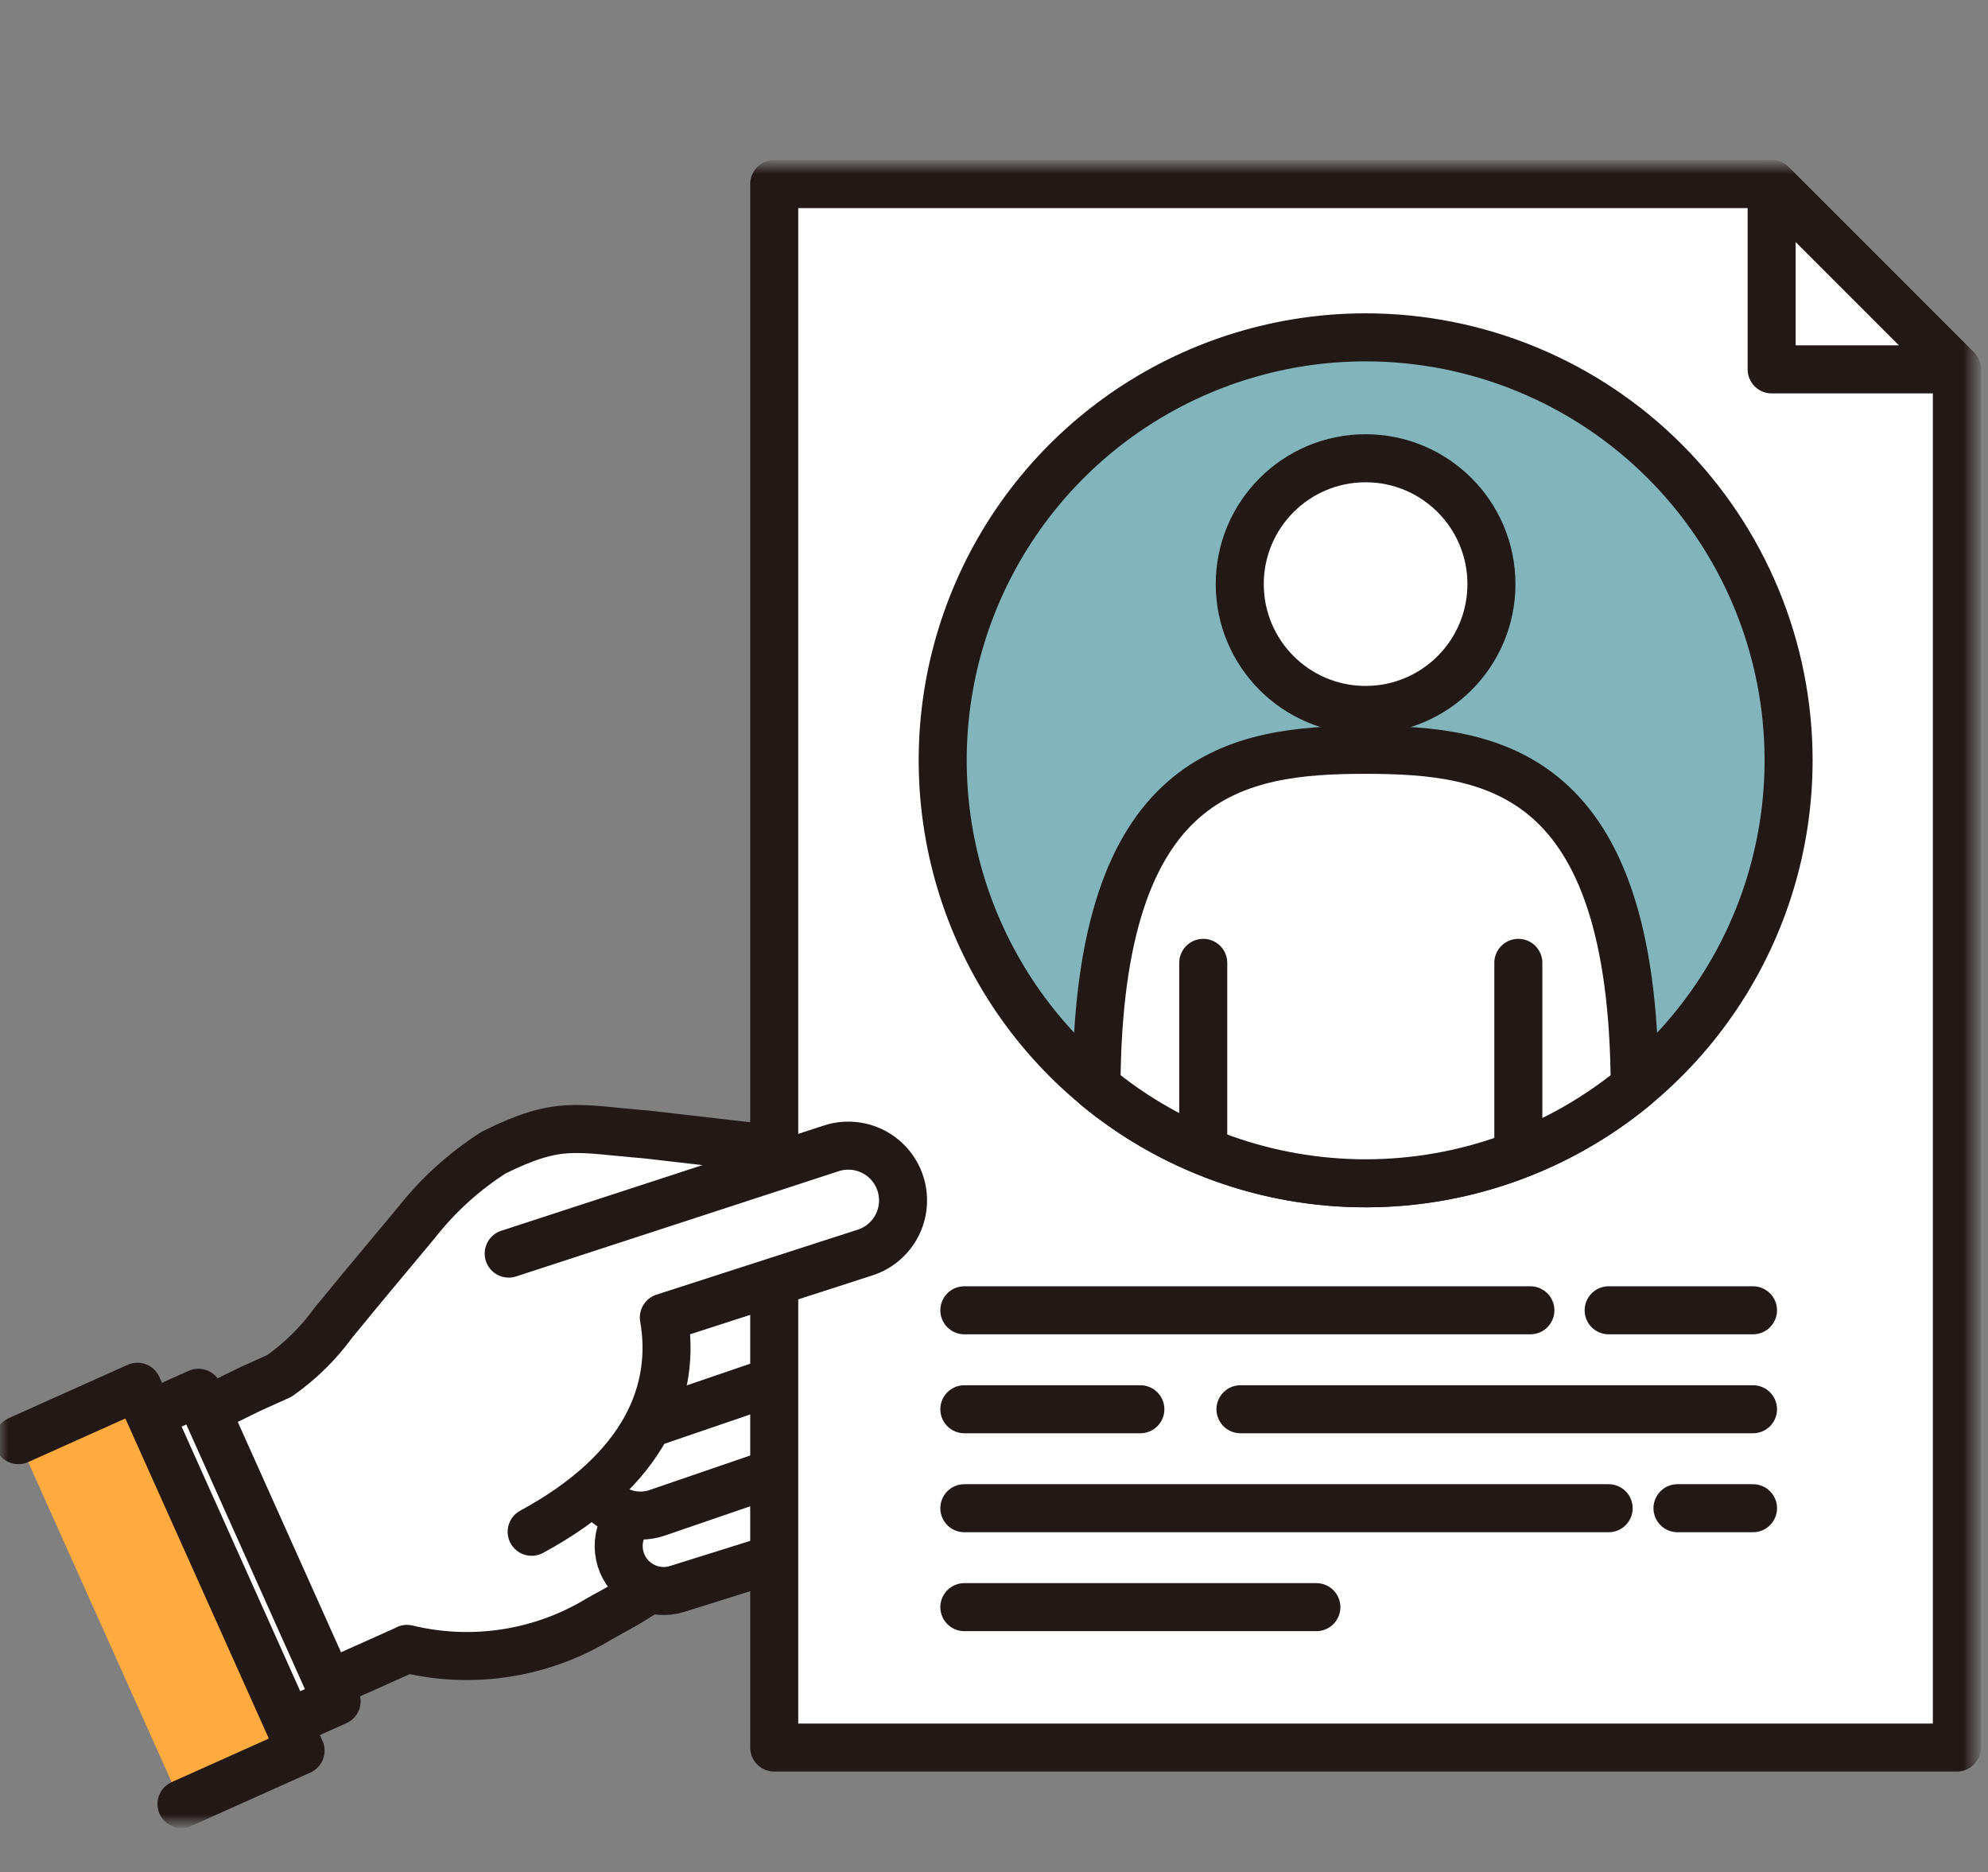 <svg width="120" height="113" viewBox="0 0 120 113" fill="none" xmlns="http://www.w3.org/2000/svg">
<rect x="0" y="0" width="120" height="113" fill="#808080" stroke="none"/>
<mask id="mask0_47_185" style="mask-type:luminance" maskUnits="userSpaceOnUse" x="0" y="10" width="120" height="100">
<path d="M119.236 10H0V110H119.236V10Z" fill="white"/>
</mask>
<g mask="url(#mask0_47_185)">
<path d="M25.148 73.783C26.454 72.123 28.031 70.696 29.812 69.561C33.749 67.609 34.788 68.134 39.023 68.476L51.837 69.953L55.447 70.265C56.279 70.311 57.06 70.683 57.62 71.301C58.18 71.919 58.473 72.733 58.437 73.566C58.4 74.399 58.036 75.184 57.424 75.75C56.812 76.317 56.001 76.619 55.168 76.591H55.092L47.541 75.792C46.331 75.664 45.463 80.839 45.463 80.839C44.244 85.166 44.175 87.304 42.527 91.482C41.14 94.997 39.273 96.01 36.161 97.72C32.687 99.832 28.517 100.482 24.565 99.525C24.556 99.531 24.547 99.539 24.538 99.547L18.535 102.237L11.159 85.777L15.16 83.814L16.852 83.055C18.11 82.175 19.212 81.091 20.114 79.85L21.988 77.572L25.148 73.783Z" fill="white"/>
<path d="M25.148 73.783C26.454 72.123 28.031 70.696 29.812 69.561C33.749 67.609 34.788 68.134 39.023 68.476L51.837 69.953L55.447 70.265C56.279 70.311 57.06 70.683 57.62 71.301C58.18 71.919 58.473 72.733 58.437 73.566C58.4 74.399 58.036 75.184 57.424 75.75C56.812 76.317 56.001 76.619 55.168 76.591H55.092L47.541 75.792C46.331 75.664 45.463 80.839 45.463 80.839C44.244 85.166 44.175 87.304 42.527 91.482C41.14 94.997 39.273 96.01 36.161 97.72C32.687 99.832 28.517 100.482 24.565 99.525C24.556 99.531 24.547 99.539 24.538 99.547L18.535 102.237L11.159 85.777L15.16 83.814L16.852 83.055C18.11 82.175 19.212 81.091 20.114 79.85L21.988 77.572L25.148 73.783Z" stroke="#221815" stroke-width="2.899" stroke-linecap="round" stroke-linejoin="round"/>
<path d="M11.976 84.066L5.044 87.173L13.389 105.79L20.32 102.683L11.976 84.066Z" fill="white"/>
<path d="M11.976 84.066L5.044 87.173L13.389 105.79L20.32 102.683L11.976 84.066Z" stroke="#221815" stroke-width="2.899" stroke-linecap="round" stroke-linejoin="round"/>
<path d="M10.956 108.89L18.143 105.667L8.296 83.703L1.11 86.926" fill="#FFAB40"/>
<path d="M10.956 108.89L18.143 105.667L8.296 83.703L1.11 86.926" stroke="#221815" stroke-width="2.899" stroke-linecap="round" stroke-linejoin="round"/>
<path d="M47.393 93.778C47.963 93.436 48.388 92.897 48.587 92.262C48.785 91.627 48.743 90.942 48.47 90.336C48.196 89.73 47.709 89.246 47.101 88.975C46.494 88.705 45.808 88.667 45.175 88.869L39.246 90.728C38.906 90.835 38.59 91.008 38.317 91.237C38.043 91.465 37.818 91.746 37.653 92.062C37.488 92.378 37.387 92.723 37.355 93.078C37.324 93.433 37.363 93.791 37.469 94.131C37.576 94.471 37.749 94.787 37.978 95.06C38.207 95.334 38.487 95.559 38.803 95.724C39.119 95.889 39.465 95.99 39.82 96.022C40.175 96.053 40.533 96.014 40.873 95.907L46.803 94.048C47.01 93.984 47.209 93.895 47.395 93.783" fill="white"/>
<path d="M47.393 93.778C47.963 93.436 48.388 92.897 48.587 92.262C48.785 91.627 48.743 90.942 48.47 90.336C48.196 89.73 47.709 89.246 47.101 88.975C46.494 88.705 45.808 88.667 45.175 88.869L39.246 90.728C38.906 90.835 38.59 91.008 38.317 91.237C38.043 91.465 37.818 91.746 37.653 92.062C37.488 92.378 37.387 92.723 37.355 93.078C37.324 93.433 37.363 93.791 37.469 94.131C37.576 94.471 37.749 94.787 37.978 95.06C38.207 95.334 38.487 95.559 38.803 95.724C39.119 95.889 39.465 95.99 39.82 96.022C40.175 96.053 40.533 96.014 40.873 95.907L46.803 94.048C47.01 93.983 47.208 93.892 47.393 93.778Z" stroke="#221815" stroke-width="2.899" stroke-linecap="round" stroke-linejoin="round"/>
<path d="M48.241 88.336C48.946 87.969 49.488 87.351 49.758 86.604C50.029 85.857 50.009 85.035 49.702 84.302C49.394 83.569 48.823 82.979 48.1 82.648C47.378 82.317 46.557 82.269 45.802 82.515L37.704 85.292C37.305 85.418 36.935 85.621 36.615 85.891C36.295 86.16 36.031 86.49 35.84 86.862C35.648 87.234 35.532 87.641 35.498 88.058C35.465 88.475 35.514 88.895 35.644 89.293C35.773 89.691 35.98 90.059 36.253 90.376C36.526 90.694 36.859 90.954 37.233 91.141C37.606 91.329 38.014 91.441 38.431 91.471C38.849 91.5 39.268 91.447 39.664 91.313L47.762 88.536C47.927 88.483 48.087 88.415 48.241 88.336Z" fill="white"/>
<path d="M48.241 88.336C48.946 87.969 49.488 87.351 49.758 86.604C50.029 85.857 50.009 85.035 49.702 84.302C49.394 83.569 48.823 82.979 48.1 82.648C47.378 82.317 46.557 82.269 45.802 82.515L37.704 85.292C37.305 85.418 36.935 85.621 36.615 85.891C36.295 86.16 36.031 86.49 35.84 86.862C35.648 87.234 35.532 87.641 35.498 88.058C35.465 88.475 35.514 88.895 35.644 89.293C35.773 89.691 35.98 90.059 36.253 90.376C36.526 90.694 36.859 90.954 37.233 91.141C37.606 91.329 38.014 91.441 38.431 91.471C38.849 91.5 39.268 91.447 39.664 91.313L47.762 88.536C47.927 88.483 48.087 88.415 48.241 88.336Z" stroke="#221815" stroke-width="2.899" stroke-linecap="round" stroke-linejoin="round"/>
<path d="M47.48 83.089C48.256 82.77 48.874 82.155 49.198 81.38C49.521 80.605 49.524 79.733 49.204 78.957C48.885 78.18 48.27 77.562 47.495 77.238C46.72 76.915 45.848 76.913 45.072 77.232L35.296 80.574C34.528 80.892 33.916 81.5 33.593 82.266C33.269 83.032 33.259 83.895 33.566 84.668C33.873 85.441 34.472 86.061 35.233 86.397C35.994 86.732 36.856 86.754 37.634 86.459L47.409 83.117L47.479 83.088" fill="white"/>
<path d="M47.48 83.089C48.256 82.77 48.874 82.155 49.198 81.38C49.521 80.605 49.524 79.733 49.204 78.957C48.885 78.18 48.27 77.562 47.495 77.238C46.72 76.915 45.848 76.913 45.072 77.232L35.296 80.574C34.528 80.892 33.916 81.5 33.593 82.266C33.269 83.032 33.259 83.895 33.566 84.668C33.873 85.441 34.472 86.061 35.233 86.397C35.994 86.732 36.856 86.754 37.634 86.459L47.409 83.117L47.48 83.089Z" stroke="#221815" stroke-width="2.899" stroke-linecap="round" stroke-linejoin="round"/>
<path d="M46.734 11.109H106.936L118.121 22.295V105.48H46.734V11.109Z" fill="white"/>
<path d="M46.734 11.109H106.936L118.121 22.295V105.48H46.734V11.109Z" stroke="#221815" stroke-width="2.899" stroke-linejoin="round"/>
<path d="M118.123 22.295H106.94V11.109L118.123 22.295Z" fill="white"/>
<path d="M118.123 22.295H106.94V11.109L118.123 22.295Z" stroke="#221815" stroke-width="2.899" stroke-linejoin="round"/>
<path d="M58.21 79.088H92.377" stroke="#221815" stroke-width="2.899" stroke-miterlimit="10" stroke-linecap="round"/>
<path d="M58.21 85.061H68.834" stroke="#221815" stroke-width="2.899" stroke-miterlimit="10" stroke-linecap="round"/>
<path d="M74.878 85.061H105.815" stroke="#221815" stroke-width="2.899" stroke-miterlimit="10" stroke-linecap="round"/>
<path d="M101.257 91.034H105.816" stroke="#221815" stroke-width="2.899" stroke-miterlimit="10" stroke-linecap="round"/>
<path d="M58.21 91.034H97.101" stroke="#221815" stroke-width="2.899" stroke-miterlimit="10" stroke-linecap="round"/>
<path d="M58.21 97.006H79.459" stroke="#221815" stroke-width="2.899" stroke-miterlimit="10" stroke-linecap="round"/>
<path d="M97.102 79.088H105.815" stroke="#221815" stroke-width="2.899" stroke-miterlimit="10" stroke-linecap="round"/>
<path d="M107.963 45.891C107.963 50.941 106.466 55.876 103.66 60.075C100.855 64.273 96.868 67.545 92.204 69.478C87.539 71.41 82.406 71.915 77.453 70.931C72.501 69.946 67.952 67.514 64.382 63.944C60.811 60.374 58.38 55.825 57.394 50.873C56.409 45.921 56.914 40.788 58.846 36.123C60.778 31.458 64.05 27.471 68.248 24.665C72.446 21.86 77.382 20.362 82.431 20.362C85.784 20.361 89.104 21.022 92.201 22.305C95.299 23.587 98.114 25.468 100.485 27.838C102.855 30.209 104.736 33.024 106.019 36.121C107.302 39.219 107.963 42.539 107.963 45.891Z" fill="#82B4BB"/>
<path d="M107.963 45.891C107.963 50.941 106.466 55.876 103.66 60.075C100.855 64.273 96.868 67.545 92.204 69.478C87.539 71.41 82.406 71.915 77.453 70.931C72.501 69.946 67.952 67.514 64.382 63.944C60.811 60.374 58.38 55.825 57.394 50.873C56.409 45.921 56.914 40.788 58.846 36.123C60.778 31.458 64.05 27.471 68.248 24.665C72.446 21.86 77.382 20.362 82.431 20.362C85.784 20.361 89.104 21.022 92.201 22.305C95.299 23.587 98.114 25.468 100.485 27.838C102.855 30.209 104.736 33.024 106.019 36.121C107.302 39.219 107.963 42.539 107.963 45.891Z" stroke="#221815" stroke-width="2.899" stroke-linecap="round" stroke-linejoin="round"/>
<path d="M82.431 45.258C74.686 45.258 66.269 46.518 66.186 65.589C70.76 69.361 76.503 71.423 82.431 71.423C88.359 71.423 94.102 69.361 98.676 65.589C98.599 46.518 90.176 45.258 82.431 45.258Z" fill="white"/>
<path d="M82.431 45.258C74.686 45.258 66.269 46.518 66.186 65.589C70.76 69.361 76.503 71.423 82.431 71.423C88.359 71.423 94.102 69.361 98.676 65.589C98.597 46.518 90.175 45.258 82.431 45.258Z" stroke="#221815" stroke-width="2.899" stroke-linecap="round" stroke-linejoin="round"/>
<path d="M90.027 35.257C90.027 36.758 89.582 38.226 88.748 39.475C87.913 40.724 86.727 41.697 85.34 42.272C83.953 42.846 82.426 42.996 80.953 42.703C79.48 42.411 78.127 41.687 77.065 40.626C76.003 39.564 75.28 38.211 74.987 36.738C74.694 35.265 74.845 33.738 75.419 32.351C75.994 30.963 76.967 29.777 78.216 28.943C79.465 28.109 80.933 27.664 82.434 27.664C84.448 27.664 86.379 28.463 87.803 29.887C89.227 31.311 90.027 33.243 90.027 35.257Z" fill="white"/>
<path d="M82.43 42.852C86.625 42.852 90.026 39.451 90.026 35.256C90.026 31.061 86.625 27.66 82.43 27.66C78.235 27.66 74.834 31.061 74.834 35.256C74.834 39.451 78.235 42.852 82.43 42.852Z" stroke="#221815" stroke-width="2.899" stroke-linecap="round" stroke-linejoin="round"/>
<path d="M72.63 58.117V69.342" stroke="#221815" stroke-width="2.899" stroke-linecap="round" stroke-linejoin="round"/>
<path d="M91.65 58.117V69.342" stroke="#221815" stroke-width="2.899" stroke-linecap="round" stroke-linejoin="round"/>
<path d="M32.092 92.457C39.024 88.697 40.836 83.868 40.071 79.524L52.22 75.601C52.633 75.468 53.016 75.254 53.346 74.973C53.677 74.692 53.949 74.348 54.147 73.962C54.345 73.575 54.464 73.154 54.499 72.721C54.534 72.288 54.484 71.853 54.35 71.44C54.217 71.027 54.004 70.644 53.722 70.314C53.441 69.983 53.097 69.711 52.711 69.513C52.325 69.315 51.903 69.195 51.47 69.161C51.038 69.126 50.602 69.176 50.189 69.31L30.706 75.666" fill="white"/>
<path d="M32.092 92.457C39.024 88.697 40.836 83.868 40.071 79.524L52.22 75.601C52.633 75.468 53.016 75.254 53.346 74.973C53.677 74.692 53.949 74.348 54.147 73.962C54.345 73.575 54.464 73.154 54.499 72.721C54.534 72.288 54.484 71.853 54.35 71.44C54.217 71.027 54.004 70.644 53.722 70.314C53.441 69.983 53.097 69.711 52.711 69.513C52.325 69.315 51.903 69.195 51.47 69.161C51.038 69.126 50.602 69.176 50.189 69.31L30.706 75.666" stroke="#221815" stroke-width="2.899" stroke-linecap="round" stroke-linejoin="round"/>
</g>
</svg>
